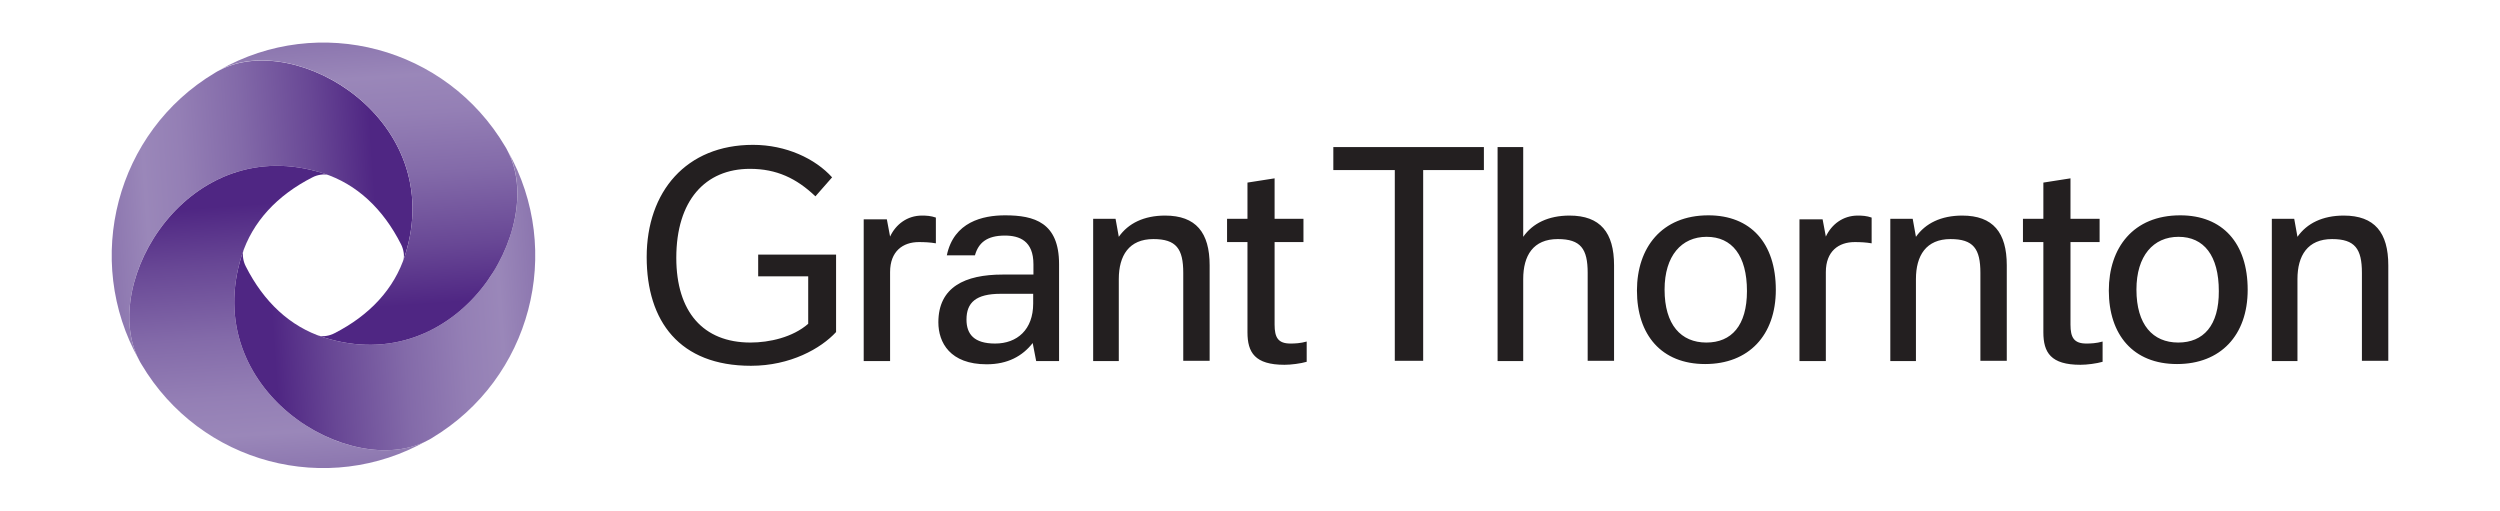 <svg width="235" height="48" viewBox="0 0 235 48" fill="none" xmlns="http://www.w3.org/2000/svg">
<path d="M93.54 32.293C91.575 32.293 90.85 31.424 90.85 30.038C90.85 28.44 91.739 27.618 94.055 27.618H97.119V28.534C97.119 30.978 95.622 32.293 93.54 32.293ZM88.206 30.296C88.206 32.199 89.306 34.243 92.745 34.243C94.733 34.243 96.113 33.468 97.073 32.246L97.4 33.938H99.552V24.822C99.552 20.922 97.236 20.241 94.476 20.241C92.394 20.241 89.657 20.852 89.002 24H91.645C91.973 22.825 92.768 22.144 94.452 22.144C95.833 22.144 97.143 22.637 97.143 24.846V25.809H94.242C90.709 25.809 88.206 26.984 88.206 30.296ZM81.188 33.938H83.668V25.574C83.668 23.624 84.861 22.755 86.381 22.755C86.896 22.755 87.434 22.778 87.972 22.872V20.452C87.504 20.288 87.083 20.264 86.662 20.264C85.282 20.264 84.206 21.087 83.668 22.238L83.364 20.617H81.188V33.938ZM169.15 33.938H171.629V25.574C171.629 23.624 172.823 22.755 174.343 22.755C174.858 22.755 175.396 22.778 175.934 22.872V20.452C175.466 20.288 175.045 20.264 174.624 20.264C173.244 20.264 172.168 21.087 171.629 22.238L171.325 20.617H169.15V33.938ZM122.525 22.755V20.57H119.812V16.764L117.262 17.163V20.57H115.343V22.755H117.262V31.236C117.262 33.139 117.963 34.29 120.747 34.29C121.356 34.29 122.268 34.173 122.829 34.008V32.105C122.245 32.27 121.707 32.293 121.309 32.293C120.139 32.293 119.812 31.73 119.812 30.508V22.755H122.525ZM197.363 22.755V20.57H194.626V16.764L192.076 17.163V20.57H190.158V22.755H192.076V31.236C192.076 33.139 192.778 34.29 195.562 34.29C196.17 34.29 197.082 34.173 197.644 34.008V32.105C197.059 32.27 196.521 32.293 196.123 32.293C194.953 32.293 194.626 31.73 194.626 30.508V22.755H197.363ZM160.4 32.199C158.014 32.199 156.47 30.531 156.47 27.219C156.47 24.047 158.061 22.261 160.424 22.261C162.81 22.261 164.214 24.023 164.214 27.36C164.214 30.602 162.763 32.199 160.4 32.199ZM204.755 32.199C202.369 32.199 200.825 30.531 200.825 27.219C200.825 24.047 202.416 22.261 204.779 22.261C207.165 22.261 208.569 24.023 208.569 27.36C208.592 30.602 207.118 32.199 204.755 32.199ZM177.665 33.938H180.098V26.232C180.098 24.023 181.057 22.473 183.35 22.473C185.502 22.473 186.157 23.389 186.157 25.645V33.914H188.637V24.94C188.637 21.862 187.35 20.264 184.449 20.264C182.461 20.264 180.987 20.993 180.098 22.261L179.794 20.57H177.689V33.938H177.665ZM102.757 33.938H105.167V26.232C105.167 24.023 106.126 22.473 108.419 22.473C110.571 22.473 111.226 23.389 111.226 25.645V33.914H113.706V24.94C113.706 21.862 112.419 20.264 109.518 20.264C107.53 20.264 106.056 20.993 105.167 22.261L104.863 20.57H102.757V33.938ZM213.552 33.938H215.961V26.232C215.961 24.023 216.92 22.473 219.213 22.473C221.365 22.473 222.02 23.389 222.02 25.645V33.914H224.5V24.94C224.5 21.862 223.213 20.264 220.313 20.264C218.324 20.264 216.85 20.993 215.961 22.261L215.657 20.57H213.552V33.938ZM139.486 15.989V13.827H125.333V15.989H131.111V33.914H133.778V15.989H139.486ZM140.773 33.938H143.182V26.232C143.182 24.023 144.118 22.473 146.434 22.473C148.586 22.473 149.241 23.389 149.241 25.645V33.914H151.721V24.94C151.721 21.862 150.434 20.264 147.534 20.264C145.545 20.264 144.071 20.993 143.182 22.261V13.827H140.773V33.938ZM71.246 25.974H75.971V30.437C74.521 31.706 72.322 32.199 70.544 32.199C66.099 32.199 63.572 29.31 63.572 24.235C63.572 18.855 66.286 15.871 70.497 15.871C73 15.871 74.872 16.764 76.65 18.455L78.217 16.67C76.626 14.908 73.889 13.616 70.778 13.616C64.508 13.616 60.788 18.009 60.788 24.164C60.788 30.202 63.876 34.384 70.59 34.384C74.287 34.384 77.164 32.763 78.591 31.213V23.93H71.269V25.974H71.246ZM160.587 20.241C156.189 20.241 153.873 23.295 153.873 27.313C153.873 31.471 156.166 34.22 160.283 34.22C164.377 34.22 166.927 31.518 166.927 27.242C166.927 22.849 164.564 20.241 160.587 20.241ZM204.943 20.241C200.521 20.241 198.229 23.295 198.229 27.313C198.229 31.471 200.521 34.22 204.639 34.22C208.732 34.22 211.282 31.518 211.282 27.242C211.282 22.849 208.92 20.241 204.943 20.241Z" fill="#231F20"/>
<path d="M30.399 16.294C33.534 17.304 36.014 19.63 37.698 22.966C37.932 23.413 38.049 24.07 37.909 24.47C37.956 24.305 38.026 24.164 38.073 24C42.096 11.313 27.849 2.785 20.621 6.614C20.48 6.685 20.34 6.755 20.2 6.849C10.912 12.394 7.777 24.399 13.064 33.821C9.275 26.561 17.743 12.253 30.399 16.294Z" fill="url(#paint0_linear_1346_2433)"/>
<path d="M22.726 24C23.732 20.852 26.048 18.361 29.37 16.67C29.814 16.435 30.47 16.317 30.867 16.458C30.703 16.412 30.563 16.341 30.399 16.294C17.767 12.253 9.274 26.561 13.064 33.821C13.134 33.962 13.205 34.102 13.298 34.243C18.843 43.594 30.774 46.742 40.155 41.409C32.949 45.215 18.702 36.687 22.726 24Z" fill="url(#paint1_linear_1346_2433)"/>
<path d="M30.399 31.706C27.265 30.696 24.785 28.37 23.101 25.034C22.866 24.587 22.75 23.93 22.89 23.53C22.843 23.695 22.773 23.836 22.726 24C18.702 36.687 32.949 45.215 40.178 41.409C40.319 41.339 40.459 41.268 40.599 41.174C49.91 35.606 53.045 23.624 47.734 14.203C51.501 21.439 43.032 35.747 30.399 31.706Z" fill="url(#paint2_linear_1346_2433)"/>
<path d="M38.073 24C37.067 27.148 34.751 29.639 31.429 31.33C30.984 31.565 30.329 31.683 29.931 31.542C30.095 31.589 30.236 31.659 30.399 31.706C43.032 35.747 51.524 21.439 47.711 14.18C47.641 14.039 47.571 13.898 47.477 13.757C41.933 4.406 30.002 1.258 20.621 6.591C27.849 2.785 42.096 11.313 38.073 24Z" fill="url(#paint3_linear_1346_2433)"/>
<defs>
<linearGradient id="paint0_linear_1346_2433" x1="38.718" y1="18.347" x2="10.194" y2="20.334" gradientUnits="userSpaceOnUse">
<stop stop-color="#4F2683"/>
<stop offset="0.118" stop-color="#4F2683"/>
<stop offset="0.121" stop-color="#4F2683"/>
<stop offset="0.309" stop-color="#684795"/>
<stop offset="0.549" stop-color="#836AA9"/>
<stop offset="0.746" stop-color="#947FB5"/>
<stop offset="0.874" stop-color="#9A87B9"/>
<stop offset="1" stop-color="#8C76AF"/>
</linearGradient>
<linearGradient id="paint1_linear_1346_2433" x1="24.752" y1="15.647" x2="26.764" y2="44.303" gradientUnits="userSpaceOnUse">
<stop stop-color="#4F2683"/>
<stop offset="0.118" stop-color="#4F2683"/>
<stop offset="0.121" stop-color="#4F2683"/>
<stop offset="0.309" stop-color="#684795"/>
<stop offset="0.549" stop-color="#836AA9"/>
<stop offset="0.746" stop-color="#947FB5"/>
<stop offset="0.874" stop-color="#9A87B9"/>
<stop offset="1" stop-color="#8C76AF"/>
</linearGradient>
<linearGradient id="paint2_linear_1346_2433" x1="22.082" y1="29.672" x2="50.618" y2="27.685" gradientUnits="userSpaceOnUse">
<stop stop-color="#4F2683"/>
<stop offset="0.118" stop-color="#4F2683"/>
<stop offset="0.121" stop-color="#4F2683"/>
<stop offset="0.309" stop-color="#684795"/>
<stop offset="0.549" stop-color="#836AA9"/>
<stop offset="0.746" stop-color="#947FB5"/>
<stop offset="0.874" stop-color="#9A87B9"/>
<stop offset="1" stop-color="#8C76AF"/>
</linearGradient>
<linearGradient id="paint3_linear_1346_2433" x1="36.028" y1="32.355" x2="34.015" y2="3.697" gradientUnits="userSpaceOnUse">
<stop stop-color="#4F2683"/>
<stop offset="0.118" stop-color="#4F2683"/>
<stop offset="0.121" stop-color="#4F2683"/>
<stop offset="0.309" stop-color="#684795"/>
<stop offset="0.549" stop-color="#836AA9"/>
<stop offset="0.746" stop-color="#947FB5"/>
<stop offset="0.874" stop-color="#9A87B9"/>
<stop offset="1" stop-color="#8C76AF"/>
</linearGradient>
</defs>
</svg>
